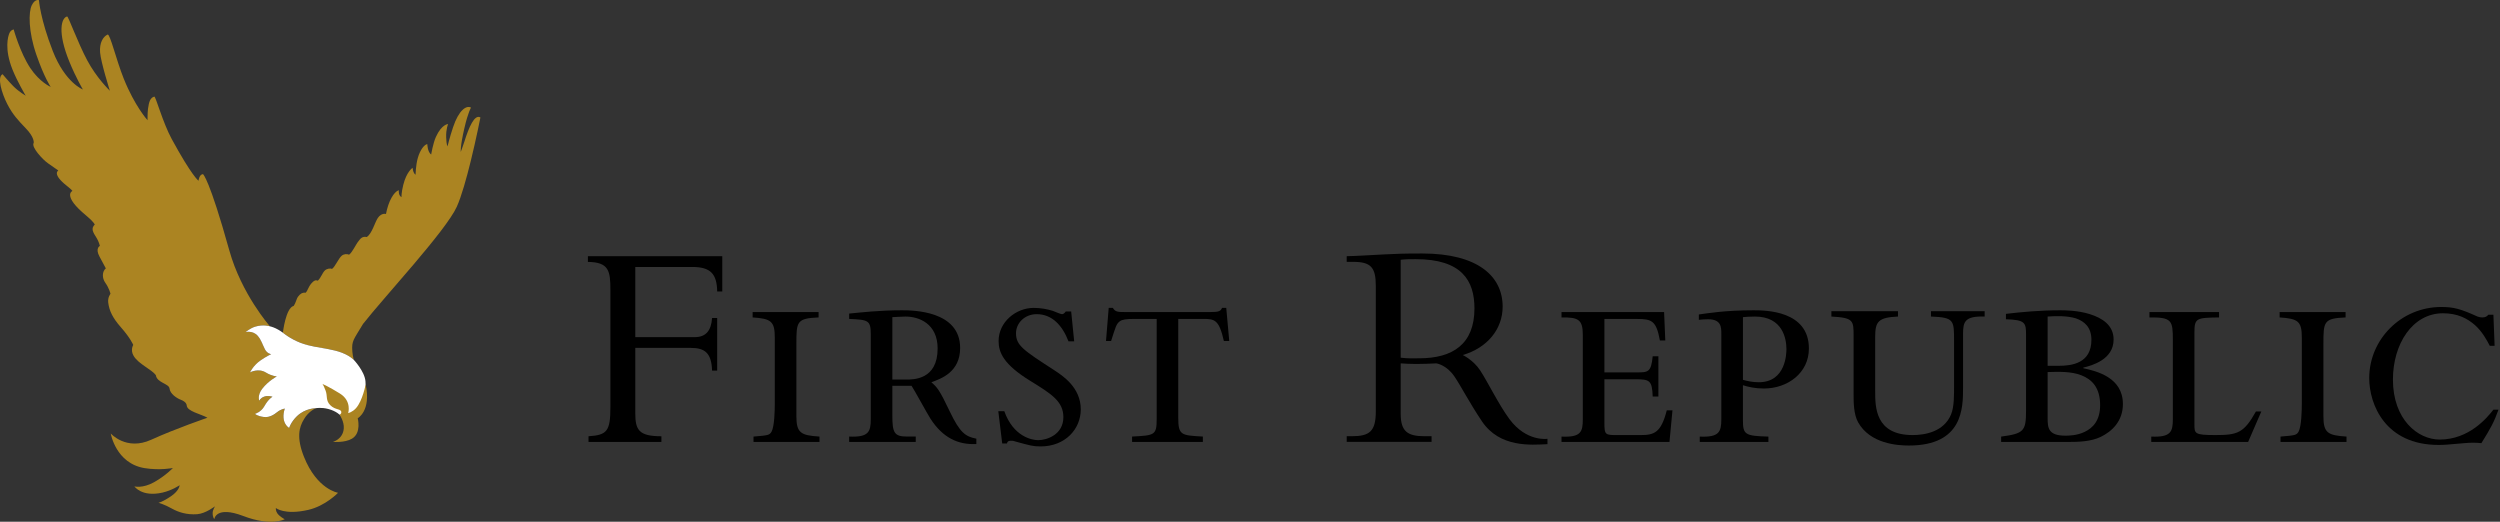 <svg width="230" height="48" viewBox="0 0 230 48" fill="none" xmlns="http://www.w3.org/2000/svg">
<rect x="0" y="0" width="230" height="48" fill="#333333" stroke="none"/>
<path d="M27.649 31.541C29.272 32.175 31.25 31.937 32.535 33.089C32.583 33.13 32.458 32.878 32.416 32.343C32.337 31.336 32.526 31.272 33.4 29.8C35.301 27.372 41.031 21.228 42.026 19.019C42.456 18.065 42.919 16.404 43.308 14.823C43.819 12.744 44.198 10.806 44.198 10.806C43.664 10.485 43.148 11.672 42.722 13.032C42.575 13.501 42.39 13.971 42.39 13.971C42.39 13.971 42.323 13.521 42.724 11.789C43.073 10.282 43.334 9.903 43.334 9.903C42.933 9.665 42.218 10.085 41.676 11.722C41.373 12.63 41.17 13.469 41.17 13.469C41.175 13.421 41.073 13.414 41.047 12.62C41.023 11.882 41.225 11.413 41.225 11.413C41.225 11.413 40.641 11.413 40.105 12.594C39.833 13.191 39.669 14.218 39.669 14.218C39.325 13.972 39.313 13.258 39.313 13.258C39.07 13.279 38.661 13.744 38.437 14.537C38.249 15.202 38.23 16.078 38.23 16.078C37.987 15.902 37.96 15.438 37.96 15.438C37.96 15.438 37.408 15.779 37.101 17.008C36.912 17.76 36.94 18.139 36.94 18.139C36.632 17.978 36.689 17.493 36.689 17.493C36.229 17.659 35.738 18.489 35.509 19.688C35.509 19.688 35.12 19.554 34.774 20.033C34.489 20.43 34.233 21.496 33.737 21.809C33.314 21.698 33.119 22.02 33.018 22.142C32.718 22.494 32.446 23.184 32.109 23.437C31.943 23.337 31.635 23.367 31.453 23.515C31.135 23.772 30.849 24.524 30.544 24.742C30.369 24.659 30.059 24.723 29.896 24.876C29.648 25.109 29.552 25.519 29.239 25.823C29.051 25.74 28.887 25.795 28.656 26.064C28.345 26.426 28.327 26.719 28.12 26.931C27.781 26.887 27.592 27.074 27.432 27.278C27.27 27.482 27.216 27.866 27.024 28.142C26.288 28.311 26.026 30.607 26.026 30.607C26.026 30.607 26.663 31.154 27.646 31.539L27.649 31.541Z" fill="#AB8422"/>
<path d="M23.476 30.052C24.244 29.818 24.834 30.021 24.834 30.021C24.834 30.021 22.214 27.052 21.098 23.041C19.245 16.394 18.679 16.025 18.679 16.025C18.324 16.025 18.263 16.631 18.263 16.631C18.263 16.631 17.639 16.176 15.796 12.785C14.98 11.287 14.32 8.852 14.197 8.887C13.832 8.991 13.708 9.328 13.616 10.011C13.563 10.408 13.574 11.062 13.574 11.062C13.574 11.062 12.395 9.763 11.376 7.215C10.69 5.5 10.12 3.071 9.896 3.179C9.48 3.381 9.14 3.929 9.208 4.826C9.277 5.723 10.113 8.369 10.113 8.369L10.091 8.332C10.091 8.332 8.881 7.167 8.014 5.532C7.147 3.9 6.284 1.489 6.175 1.515C5.662 1.629 5.241 2.892 6.385 5.685C6.991 7.163 7.626 8.233 7.626 8.233C7.626 8.233 6.004 7.628 4.857 4.698C3.71 1.77 3.581 0.013 3.581 0.013C3.581 0.013 3.217 -0.126 2.919 0.493C2.621 1.111 2.599 2.888 3.353 5.058C4.095 7.195 4.668 7.998 4.668 7.998C4.668 7.998 3.654 7.565 2.787 6.26C1.848 4.847 1.257 2.707 1.257 2.707C1.257 2.707 0.999 2.745 0.864 3.053C0.729 3.36 0.397 4.516 1.147 6.396C1.581 7.486 2.365 8.807 2.365 8.807C2.365 8.807 1.684 8.401 1.214 7.918C0.744 7.435 0.238 6.827 0.238 6.827C-0.291 7.074 0.156 8.571 0.668 9.57C1.173 10.553 1.676 11.078 2.399 11.834C3.189 12.656 3.102 13.144 3.102 13.144C2.837 13.532 3.968 14.711 4.393 15.006C5.081 15.486 5.367 15.689 5.367 15.689C5.367 15.689 4.737 15.995 6.188 17.129C6.607 17.458 6.663 17.568 6.663 17.568C6.663 17.568 5.676 17.974 7.938 19.84C8.628 20.409 8.718 20.658 8.718 20.658C8.351 21.026 8.534 21.342 8.894 21.903C9.091 22.212 9.19 22.623 9.19 22.623C9.19 22.623 8.738 22.84 9.152 23.6C9.522 24.277 9.736 24.689 9.736 24.689C9.386 24.983 9.381 25.587 9.689 26.017C10.058 26.532 10.164 27.033 10.164 27.033C10.164 27.033 9.899 27.349 9.957 27.837C10.05 28.593 10.369 29.253 11.111 30.096C12.038 31.151 12.258 31.738 12.258 31.738C12.258 31.738 11.968 32.194 12.297 32.745C12.748 33.499 13.947 33.983 14.336 34.508C14.43 35.222 15.55 35.282 15.599 35.749C15.649 36.229 16.252 36.644 16.68 36.796C16.871 36.873 17.158 37.034 17.18 37.311C17.221 37.848 18.483 38.087 19.087 38.432C19.087 38.432 16.185 39.421 13.902 40.46C11.618 41.5 10.188 39.881 10.188 39.881C10.188 39.881 10.649 42.635 13.306 43.068C14.732 43.299 15.907 43.055 15.907 43.055C15.907 43.055 15.249 43.758 14.181 44.359C13.113 44.959 12.366 44.748 12.366 44.748C12.366 44.748 13.039 45.753 14.946 45.319C15.84 45.114 16.528 44.639 16.528 44.639C16.528 44.639 16.51 45.129 15.722 45.662C14.903 46.213 14.577 46.254 14.577 46.254C14.577 46.254 15.106 46.39 15.83 46.797C16.406 47.12 17.191 47.378 18.143 47.306C18.916 47.247 19.776 46.581 19.776 46.581C19.776 46.581 19.569 46.934 19.564 47.18C19.557 47.599 19.717 47.762 19.717 47.762C19.717 47.762 19.834 46.499 22.391 47.475C24.929 48.447 26.195 47.772 26.195 47.772C26.195 47.772 25.706 47.52 25.503 47.211C25.353 46.984 25.375 46.733 25.375 46.733C25.375 46.733 26.168 47.413 28.359 46.909C29.949 46.545 31.101 45.337 31.101 45.337C31.101 45.337 29.158 45.036 27.958 42.009C27.267 40.262 27.513 39.299 27.966 38.568C28.4 37.806 29.075 37.553 29.075 37.553C29.075 37.553 28.105 37.539 27.328 38.289C26.77 38.826 26.605 39.371 26.605 39.371C26.605 39.371 25.783 38.923 26.205 37.591C26.205 37.591 25.866 37.636 25.521 37.907C25.278 38.096 24.853 38.437 24.284 38.367C23.667 38.292 23.462 38.077 23.462 38.077C23.462 38.077 24.019 37.919 24.316 37.389C24.714 36.681 25.075 36.505 25.075 36.505C25.075 36.505 24.684 36.358 24.315 36.491C23.966 36.616 23.857 36.869 23.857 36.869C23.857 36.869 23.657 36.379 24.134 35.764C24.7 35.034 25.473 34.633 25.473 34.633C25.473 34.633 25.009 34.609 24.471 34.276C23.769 33.842 23.007 34.261 23.007 34.261C23.007 34.261 23.282 33.642 23.966 33.164C24.531 32.769 24.954 32.585 24.954 32.585C24.954 32.585 24.584 32.55 24.369 32.117C24.151 31.681 24.045 31.28 23.72 30.902C23.276 30.383 22.6 30.551 22.6 30.551C22.6 30.551 23.03 30.191 23.481 30.052H23.476Z" fill="#AB8422"/>
<path d="M27.322 38.287C28.1 37.537 29.072 37.553 29.072 37.553C29.072 37.553 29.544 37.458 30.191 37.623C30.958 37.819 31.33 38.229 31.33 38.229C31.33 38.229 32.435 38.196 32.744 37.888C33.334 37.304 33.741 36.324 33.622 35.065C33.534 34.137 32.533 33.088 32.533 33.088C31.247 31.936 29.269 32.174 27.646 31.54C26.664 31.156 26.028 30.61 26.028 30.61C26.028 30.61 25.701 30.366 25.374 30.213C25.048 30.06 24.834 30.021 24.834 30.021C24.834 30.021 24.242 29.818 23.476 30.052C23.024 30.19 22.594 30.551 22.594 30.551C22.594 30.551 23.27 30.382 23.714 30.901C24.038 31.279 24.144 31.68 24.363 32.116C24.578 32.548 24.948 32.584 24.948 32.584C24.948 32.584 24.525 32.767 23.961 33.162C23.278 33.64 23.002 34.261 23.002 34.261C23.002 34.261 23.764 33.842 24.465 34.275C25.003 34.607 25.468 34.631 25.468 34.631C25.468 34.631 24.694 35.032 24.128 35.763C23.651 36.377 23.853 36.866 23.853 36.866C23.853 36.866 23.962 36.613 24.31 36.489C24.679 36.356 25.069 36.502 25.069 36.502C25.069 36.502 24.708 36.679 24.311 37.386C24.014 37.916 23.457 38.075 23.457 38.075C23.457 38.075 23.662 38.289 24.277 38.364C24.847 38.434 25.271 38.093 25.515 37.904C25.859 37.633 26.2 37.591 26.2 37.591C25.779 38.922 26.601 39.371 26.601 39.371C26.601 39.371 26.764 38.823 27.321 38.287" fill="white"/>
<path d="M30.379 37.27C29.947 36.833 30.146 36.441 29.957 35.943C29.707 35.286 29.645 35.311 29.645 35.311C29.645 35.311 30.263 35.577 31.275 36.207C32.381 36.895 32.034 38.004 32.034 38.004C32.034 38.004 32.413 37.931 32.756 37.546C33.364 36.861 33.64 35.365 33.64 35.365C34.17 37.793 32.908 38.481 32.908 38.481C32.908 38.481 33.277 39.825 32.386 40.355C31.717 40.754 30.628 40.653 30.628 40.653C30.628 40.653 31.55 40.418 31.628 39.418C31.678 38.785 31.244 38.153 31.244 38.153C31.244 38.153 31.403 38.087 31.402 37.941C31.401 37.569 30.866 37.763 30.378 37.27H30.379Z" fill="#AB8422"/>
<path d="M65.98 34.094H65.51C65.456 32.501 64.876 32.006 63.551 32.006H58.447V38.022C58.447 39.559 58.778 40.136 60.849 40.136V40.658H54.143V40.136C55.853 40.025 56.157 39.67 56.157 37.445V26.678C56.157 24.919 56.019 24.122 54.087 24.095V23.572H66.449V26.814H65.98C65.952 25.22 65.4 24.561 63.689 24.561H58.447V31.017H63.911C64.932 31.017 65.428 30.44 65.51 29.258H65.98V34.093H65.98V34.094Z" fill="black"/>
<path d="M75.309 29.204C73.296 29.287 73.268 29.59 73.268 31.622V38.297C73.268 39.835 73.682 40.055 75.393 40.165V40.658H69.323V40.165C70.702 40.055 70.786 40.027 70.978 39.724C71.254 39.232 71.281 37.72 71.281 37.143V31.072C71.281 29.562 70.951 29.315 69.241 29.204V28.711H75.31V29.204H75.309Z" fill="black"/>
<path d="M78.123 28.848C79.283 28.738 80.882 28.546 82.98 28.546C83.974 28.546 88.333 28.573 88.333 32.007C88.333 34.232 86.594 34.836 85.685 35.166C86.208 35.632 86.402 35.797 87.394 37.884C88.304 39.78 88.802 40.164 89.824 40.357V40.851C88.139 40.934 86.734 40.274 85.601 38.516C85.298 38.048 84.139 35.906 83.863 35.494H82.096V38.214C82.096 39.807 82.262 40.163 83.448 40.163H84.248V40.657H78.123V40.163C79.917 40.246 80.11 39.723 80.11 38.571V30.741C80.11 29.449 79.861 29.422 78.123 29.34V28.846V28.848ZM82.096 34.92H83.338C84.028 34.92 86.262 34.947 86.262 32.062C86.262 29.783 84.553 29.123 83.311 29.123C82.841 29.123 82.372 29.177 82.096 29.177V34.92V34.92Z" fill="black"/>
<path d="M98.825 31.402H98.301C97.721 29.892 96.756 28.903 95.376 28.903C94.273 28.903 93.472 29.725 93.472 30.66C93.472 31.787 94.162 32.227 97.003 34.066C97.748 34.56 99.431 35.632 99.431 37.664C99.431 39.478 97.997 41.071 95.735 41.071C95.016 41.071 94.769 40.989 93.36 40.603C93.223 40.549 93.113 40.549 93.002 40.549C92.754 40.549 92.671 40.632 92.644 40.797H92.203L91.844 37.83H92.396C93.223 40.166 94.936 40.495 95.514 40.495C96.287 40.495 97.831 40.001 97.831 38.38C97.831 36.924 96.728 36.237 94.769 35.029C92.314 33.518 91.871 32.419 91.871 31.375C91.871 29.617 93.472 28.326 95.1 28.326C95.735 28.326 96.342 28.437 96.866 28.601C97.004 28.655 97.584 28.903 97.694 28.903C97.803 28.903 97.913 28.848 98.052 28.655H98.548L98.825 31.402H98.824H98.825Z" fill="black"/>
<path d="M101.997 28.326H102.383C102.494 28.519 102.604 28.601 102.771 28.655C102.963 28.71 103.212 28.71 103.626 28.71H111.269C112.179 28.71 112.29 28.627 112.428 28.324H112.815L113.091 31.374H112.596C112.153 29.396 111.739 29.34 110.691 29.34H108.4V38.433C108.4 40.053 108.677 40.053 110.664 40.163V40.657H104.151V40.163C106.221 40.053 106.415 40.053 106.415 38.543V29.34H104.373C103.601 29.34 103.243 29.395 103.021 29.56C102.692 29.806 102.636 30.082 102.221 31.373H101.752L102.001 28.323L101.998 28.325L101.997 28.326Z" fill="black"/>
<path d="M147.604 34.26H150.584C151.606 34.26 151.91 34.26 152.048 32.775H152.572V36.484H152.048C151.992 34.973 151.771 34.891 150.392 34.891H147.605V38.846C147.605 40.027 147.66 40.027 148.847 40.027H150.944C152.186 40.027 152.82 39.809 153.344 37.748H153.868L153.591 40.66H143.659V40.166C145.454 40.249 145.618 39.726 145.618 38.574V30.8C145.618 29.399 145.205 29.179 143.659 29.207V28.713H153.097L153.207 31.323H152.71C152.38 29.51 151.966 29.344 150.613 29.344H147.606V34.26L147.604 34.26Z" fill="black"/>
<path d="M162.695 40.659H156.377V40.166C158.169 40.248 158.362 39.725 158.362 38.573V30.717C158.362 30.112 158.362 29.372 157.148 29.372C156.818 29.372 156.459 29.399 156.293 29.425V28.931C157.093 28.821 158.694 28.546 161.315 28.546C162.446 28.546 166.419 28.573 166.419 32.062C166.419 34.315 164.46 35.743 162.281 35.743C161.481 35.743 160.873 35.606 160.349 35.441V38.627C160.349 39.974 160.514 40.11 162.694 40.166V40.659H162.695ZM160.35 34.947C160.791 35.056 161.205 35.166 161.812 35.166C164.323 35.166 164.352 32.474 164.352 32.117C164.352 31.183 164.021 29.123 161.454 29.123C161.039 29.123 160.598 29.15 160.351 29.177V34.946H160.35V34.947Z" fill="black"/>
<path d="M174.614 28.627V29.122C172.793 29.204 172.517 29.589 172.517 30.99V35.989C172.517 37.445 172.517 40.026 175.966 40.026C177.096 40.026 178.835 39.725 179.497 38.13C179.8 37.417 179.773 36.209 179.773 35.412V31.347C179.773 29.451 179.773 29.205 177.649 29.122V28.628H182.588V29.122C180.767 29.068 180.601 29.59 180.601 30.716V35.659C180.601 37.527 180.601 40.989 175.607 40.989C174.559 40.989 172.048 40.824 170.944 38.846C170.531 38.105 170.531 36.979 170.531 36.32V30.936C170.531 29.48 170.531 29.234 168.488 29.123V28.629H174.614V28.627Z" fill="black"/>
<path d="M184.547 28.875C185.926 28.711 187.665 28.546 189.541 28.546C189.926 28.546 191.14 28.546 192.272 28.903C193.404 29.259 194.452 29.919 194.452 31.238C194.452 33.078 192.465 33.627 191.665 33.82V33.875C192.908 34.149 195.307 34.727 195.307 37.171C195.307 38.764 194.286 39.697 193.267 40.193C192.356 40.632 191.225 40.659 190.259 40.659H184.105V40.166C186.175 39.891 186.396 39.672 186.396 37.803V30.826C186.396 29.7 186.341 29.425 184.547 29.372V28.876V28.875ZM188.382 33.654H189.403C190.589 33.654 192.41 33.435 192.41 31.264C192.41 30.111 191.775 29.562 190.975 29.287C190.149 29.04 189.154 29.067 188.382 29.122V33.655V33.654ZM188.382 38.46C188.382 39.367 188.437 40.081 190.011 40.081C190.286 40.081 191.087 40.081 191.803 39.724C192.549 39.367 193.212 38.68 193.212 37.28C193.212 35.659 192.466 34.918 191.5 34.532C190.535 34.146 189.321 34.203 188.382 34.23V38.46Z" fill="black"/>
<path d="M204.152 28.711V29.204C202.082 29.233 201.888 29.258 201.888 30.578V39.038C201.888 39.89 201.888 40.026 203.821 40.026C205.862 40.026 206.442 39.835 207.545 37.856H208.042L206.828 40.658H197.916V40.164C199.709 40.247 199.902 39.724 199.902 38.572V31.264C199.902 29.507 199.82 29.176 197.75 29.204V28.711H204.152Z" fill="black"/>
<path d="M215.795 29.204C213.781 29.287 213.754 29.59 213.754 31.622V38.297C213.754 39.835 214.167 40.055 215.878 40.165V40.658H209.807V40.165C211.187 40.055 211.271 40.027 211.464 39.724C211.739 39.232 211.767 37.72 211.767 37.143V31.072C211.767 29.562 211.436 29.315 209.725 29.204V28.711H215.795V29.204H215.795Z" fill="black"/>
<path d="M229.503 31.815H229.061C228.785 31.293 228.399 30.552 227.709 29.919C226.991 29.287 226.081 28.821 224.758 28.821C221.943 28.821 220.15 31.65 220.15 34.92C220.15 38.6 222.438 40.439 224.453 40.439C227.157 40.439 228.813 38.435 229.392 37.692H229.861C229.447 38.845 229.171 39.34 228.289 40.77C227.681 40.715 227.379 40.715 226.716 40.77C225.115 40.907 224.95 40.934 224.343 40.934C219.458 40.934 217.969 37.225 217.969 34.78C217.969 31.237 220.893 28.243 224.591 28.243C225.722 28.243 226.357 28.407 227.929 29.122C228.067 29.176 228.232 29.205 228.371 29.205C228.674 29.205 228.812 29.095 228.923 28.957H229.393L229.504 31.815H229.503Z" fill="black"/>
<path d="M128.864 38.072C128.864 39.72 129.525 40.132 131.07 40.132H131.705V40.654H123.897V40.132H124.366C125.994 40.132 126.574 39.693 126.574 37.853V26.289C126.574 24.587 126.104 24.091 124.504 24.091H123.896V23.569C124.557 23.569 126.241 23.458 127.373 23.404C128.505 23.35 129.057 23.321 130.85 23.321C135.954 23.321 138.244 25.41 138.244 28.211C138.244 30.272 136.838 32.002 134.574 32.661C134.574 32.661 135.543 33.121 136.17 34.068C136.838 35.076 137.883 37.227 138.866 38.553C140.439 40.677 142.368 40.369 142.368 40.369V40.863C140.847 40.935 137.981 41.2 136.342 38.766C135.178 37.038 134.421 35.534 133.799 34.625C133.067 33.553 132.146 33.43 132.146 33.43C131.456 33.457 131.015 33.485 130.271 33.485C129.663 33.485 129.305 33.456 128.864 33.43V38.072L128.862 38.074L128.864 38.072ZM128.864 32.907C129.525 32.991 129.94 32.963 130.574 32.963C133.637 32.963 135.65 31.67 135.65 28.374C135.65 25.821 134.49 23.842 130.242 23.842C129.717 23.842 129.36 23.842 128.863 23.897V32.906H128.864V32.907Z" fill="black"/>
</svg>
